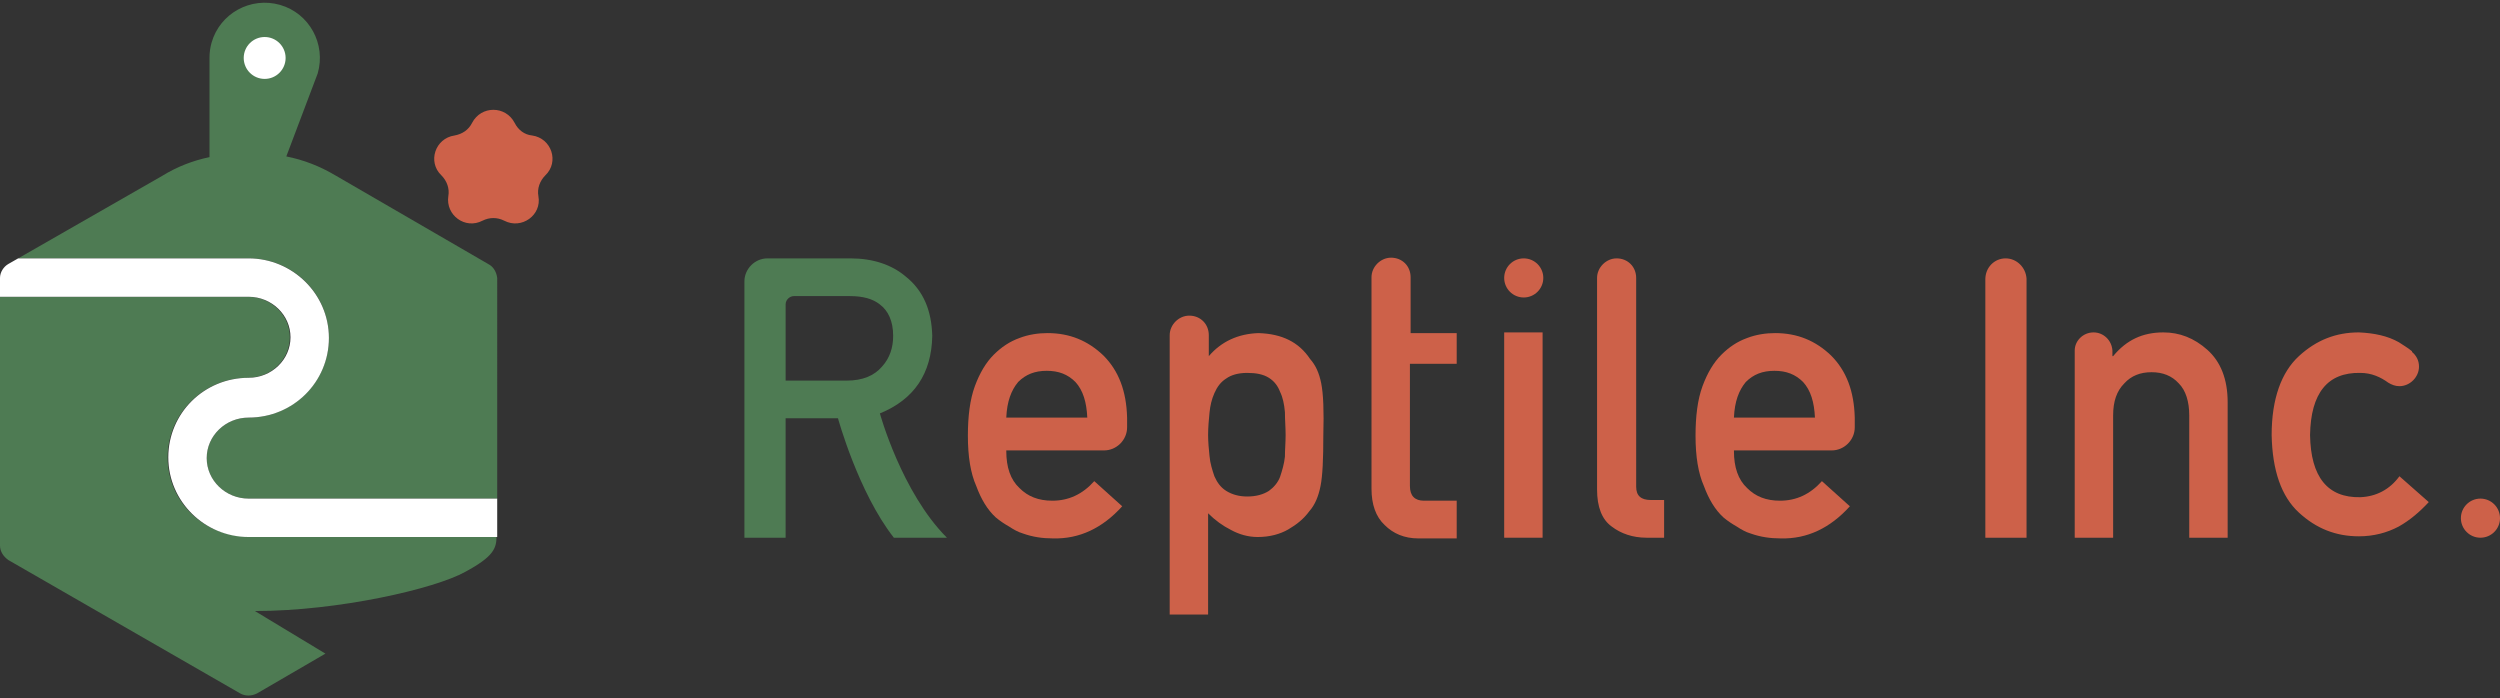 <svg id="レイヤー_1" xmlns="http://www.w3.org/2000/svg" width="358" height="100" viewBox="0 0 358 100"><rect x="0" y="0" width="358" height="100" fill="#333333" stroke="none"/><style>.st0{fill:#4e7b53}.st1{fill:#cd6149}.st2{fill:#fff}</style><path class="st0" d="M106.6 40.3c0-1.8 1.5-3.3 3.3-3.3h11.9c3.2 0 5.9.9 7.9 2.6 2.5 2 3.7 4.8 3.8 8.5-.1 5.4-2.6 9.1-7.5 11.1 0 0 3.1 11.3 9.6 17.8H128c-5.1-6.5-8-17.1-8-17.1h-7.5V77h-5.9V40.3zm5.8 14.2h8.9c2.2 0 3.9-.7 5-2 1.1-1.2 1.6-2.7 1.6-4.4 0-2.1-.7-3.6-1.9-4.5-1-.8-2.4-1.2-4.3-1.2h-8c-.6 0-1.2.5-1.2 1.2v10.9z"/><path class="st1" d="M144.1 64.6c0 2.3.6 4.1 1.9 5.3 1.2 1.2 2.7 1.8 4.7 1.8 2.3 0 4.3-.9 6-2.8l4 3.6c-2.8 3.1-6.1 4.7-9.9 4.6-1.5 0-2.9-.2-4.3-.7-.7-.2-1.4-.6-2-1-.7-.4-1.3-.8-1.9-1.3-1.2-1.1-2.1-2.6-2.8-4.5-.8-1.8-1.2-4.2-1.2-7.2 0-2.8.3-5.2 1-7.1.7-1.9 1.6-3.4 2.7-4.5s2.3-1.9 3.7-2.4c1.3-.5 2.7-.7 4-.7 3.2 0 5.8 1.1 8 3.2 2.2 2.2 3.3 5.1 3.4 8.9v1.4c0 1.8-1.5 3.3-3.3 3.3h-14zm11.6-4.8c-.1-2.2-.6-3.9-1.7-5.1-1.1-1.1-2.4-1.6-4.1-1.6-1.7 0-3 .5-4.1 1.6-1 1.2-1.6 2.8-1.7 5.1h11.6zM248.3 64.6c0 2.3.6 4.1 1.9 5.3 1.2 1.2 2.7 1.8 4.7 1.8 2.3 0 4.3-.9 6-2.8l4 3.6c-2.8 3.1-6.1 4.7-9.9 4.6-1.5 0-2.9-.2-4.3-.7-.7-.2-1.4-.6-2-1-.7-.4-1.3-.8-1.9-1.3-1.2-1.1-2.1-2.6-2.8-4.5-.8-1.8-1.2-4.2-1.2-7.2 0-2.8.3-5.2 1-7.1.7-1.9 1.6-3.4 2.7-4.5s2.3-1.9 3.7-2.4c1.3-.5 2.7-.7 4-.7 3.2 0 5.8 1.1 8 3.2 2.2 2.2 3.3 5.1 3.4 8.9v1.4c0 1.8-1.5 3.3-3.3 3.3h-14zm11.6-4.8c-.1-2.2-.6-3.9-1.7-5.1-1.1-1.1-2.4-1.6-4.1-1.6-1.7 0-3 .5-4.1 1.6-1 1.2-1.6 2.8-1.7 5.1h11.6z"/><ellipse class="st1" cx="355.2" cy="74.2" rx="2.8" ry="2.8"/><path class="st1" d="M236.4 71.6c-1.4 0-2.1-.6-2.1-1.9V39.8c0-1.6-1.2-2.8-2.8-2.8-1.5 0-2.8 1.3-2.8 2.8v30.3c0 2.5.7 4.3 2.1 5.3 1.3 1 3 1.6 5 1.6h2.5v-5.4h-1.9zM287.2 37c-1.6 0-2.9 1.3-2.9 3v37h5.9V39.9c-.1-1.6-1.4-2.9-3-2.9zM316.1 50.1c-1.9-1.7-4-2.5-6.3-2.5-3 0-5.3 1.1-7.2 3.4h-.1v-.8c-.1-1.5-1.3-2.6-2.7-2.6-1.5 0-2.7 1.2-2.7 2.6V77h5.5V59.5c0-2 .5-3.5 1.6-4.6 1-1.1 2.3-1.6 3.9-1.6s2.9.5 3.9 1.6c1 1 1.5 2.6 1.5 4.6V77h5.5V57.6c0-3.3-1-5.8-2.9-7.5zM343.6 68.2c-1.4 1.9-3.3 2.9-5.6 3-4.7.1-7.1-2.9-7.2-8.9.1-6 2.5-9 7.2-8.9 1.6 0 2.9.6 4 1.4.5.3 1 .5 1.6.5 1.5 0 2.8-1.3 2.8-2.8 0-.9-.4-1.6-1-2.1v-.1c-.6-.5-1.3-.9-1.9-1.3-1.6-.9-3.5-1.3-5.7-1.4-3.3 0-6.1 1.1-8.6 3.4s-3.9 6.1-3.9 11.3c.1 5.1 1.4 8.8 3.9 11.1 2.5 2.3 5.3 3.4 8.6 3.4 2.1 0 4-.5 5.7-1.4 1.6-.9 3-2.1 4.3-3.5l-4.2-3.7zM208.6 52.1v-4.4H202v-8c0-1.6-1.2-2.8-2.8-2.8-1.5 0-2.8 1.3-2.8 2.8V70c0 2.2.6 4 1.9 5.2 1.2 1.2 2.8 1.9 4.8 1.9h5.5v-5.4h-4.7c-1.3 0-2-.7-2-2.1V52.1h6.7zM189.2 54.9c-.3-1.5-.8-2.6-1.6-3.5-1.6-2.4-4-3.6-7.4-3.7-2.9.1-5.3 1.2-7.1 3.3v-3c0-1.6-1.2-2.8-2.8-2.8-1.5 0-2.8 1.3-2.8 2.8v40h5.5V73.5c1 1 2.1 1.8 3.3 2.4 1.1.6 2.4 1 3.8 1 1.7 0 3.2-.4 4.4-1.1 1.2-.7 2.2-1.5 3-2.6.8-.9 1.3-2.1 1.6-3.6.3-1.5.4-3.9.4-7.2.1-3.6 0-6-.3-7.5zM184 65.4c-.1 1-.4 2-.7 2.9-.3.8-.9 1.5-1.6 2-.8.5-1.8.8-3.1.8-1.2 0-2.2-.3-3-.8-.8-.5-1.3-1.2-1.7-2.1-.3-.9-.6-1.8-.7-2.9-.1-1-.2-2-.2-3 0-1.1.1-2.2.2-3.2s.3-1.9.7-2.8c.4-.9.9-1.6 1.7-2.1.7-.5 1.7-.8 3-.8s2.3.2 3.1.7c.8.5 1.3 1.2 1.6 2 .4.8.6 1.8.7 2.9 0 1.1.1 2.2.1 3.3 0 1.1-.1 2.1-.1 3.1z"/><g><path class="st1" d="M215.4 47.6h5.5V77h-5.5V47.6z"/><ellipse class="st1" cx="218.2" cy="39.8" rx="2.8" ry="2.8"/></g><g><path class="st0" d="M69.9 37.8L48 25.1c-2.2-1.3-4.5-2.2-7-2.7 0 0 4.4-11.6 4.5-11.9 1.2-4.2-1.2-8.6-5.4-9.8-4.2-1.2-8.6 1.2-9.8 5.4-.2.7-.3 1.4-.3 2.2v14.2c-2.4.5-4.7 1.4-6.8 2.7L2.6 37h33c6.4 0 11.5 5.1 11.5 11.4 0 6.3-5.2 11.4-11.5 11.4-3.3 0-6 2.6-6 5.8 0 3.2 2.7 5.8 6 5.8h35.6V39.8c-.1-.8-.5-1.6-1.3-2z"/><path class="st0" d="M24 65.5c0-6.3 5.2-11.4 11.5-11.4 3.3 0 6-2.6 6-5.8s-2.7-5.8-6-5.8H0v35.6c0 .9.5 1.6 1.2 2.1l33.2 19.1c.7.4 1.6.4 2.4 0l9.8-5.7-10.1-6.1c12 0 25.8-3.2 30.1-5.6 4.1-2.2 4.5-3.4 4.5-5.1H35.6c-6.4.1-11.6-5-11.6-11.3z"/><path class="st2" d="M71.1 71.4H35.6c-3.3 0-6-2.6-6-5.8 0-3.2 2.7-5.8 6-5.8 6.4 0 11.5-5.1 11.5-11.4 0-6.3-5.2-11.4-11.5-11.4h-33l-1.4.8c-.7.4-1.2 1.2-1.2 2v2.7h35.6c3.3 0 6 2.6 6 5.8s-2.7 5.8-6 5.8c-6.4 0-11.5 5.1-11.5 11.4 0 6.3 5.2 11.4 11.5 11.4h35.6v-5.5z"/><path class="st1" d="M73.7 17.6c.5 1 1.4 1.7 2.5 1.8 2.8.4 3.9 3.8 1.9 5.7-.8.8-1.2 1.9-1 3 .5 2.7-2.4 4.8-4.9 3.5-1-.5-2.1-.5-3.1 0-2.5 1.3-5.3-.8-4.9-3.5.2-1.1-.2-2.2-1-3-2-1.9-.9-5.3 1.9-5.7 1.1-.2 2-.8 2.5-1.8 1.3-2.5 4.8-2.5 6.1 0z"/><circle class="st2" cx="37.9" cy="8.3" r="3"/></g></svg>